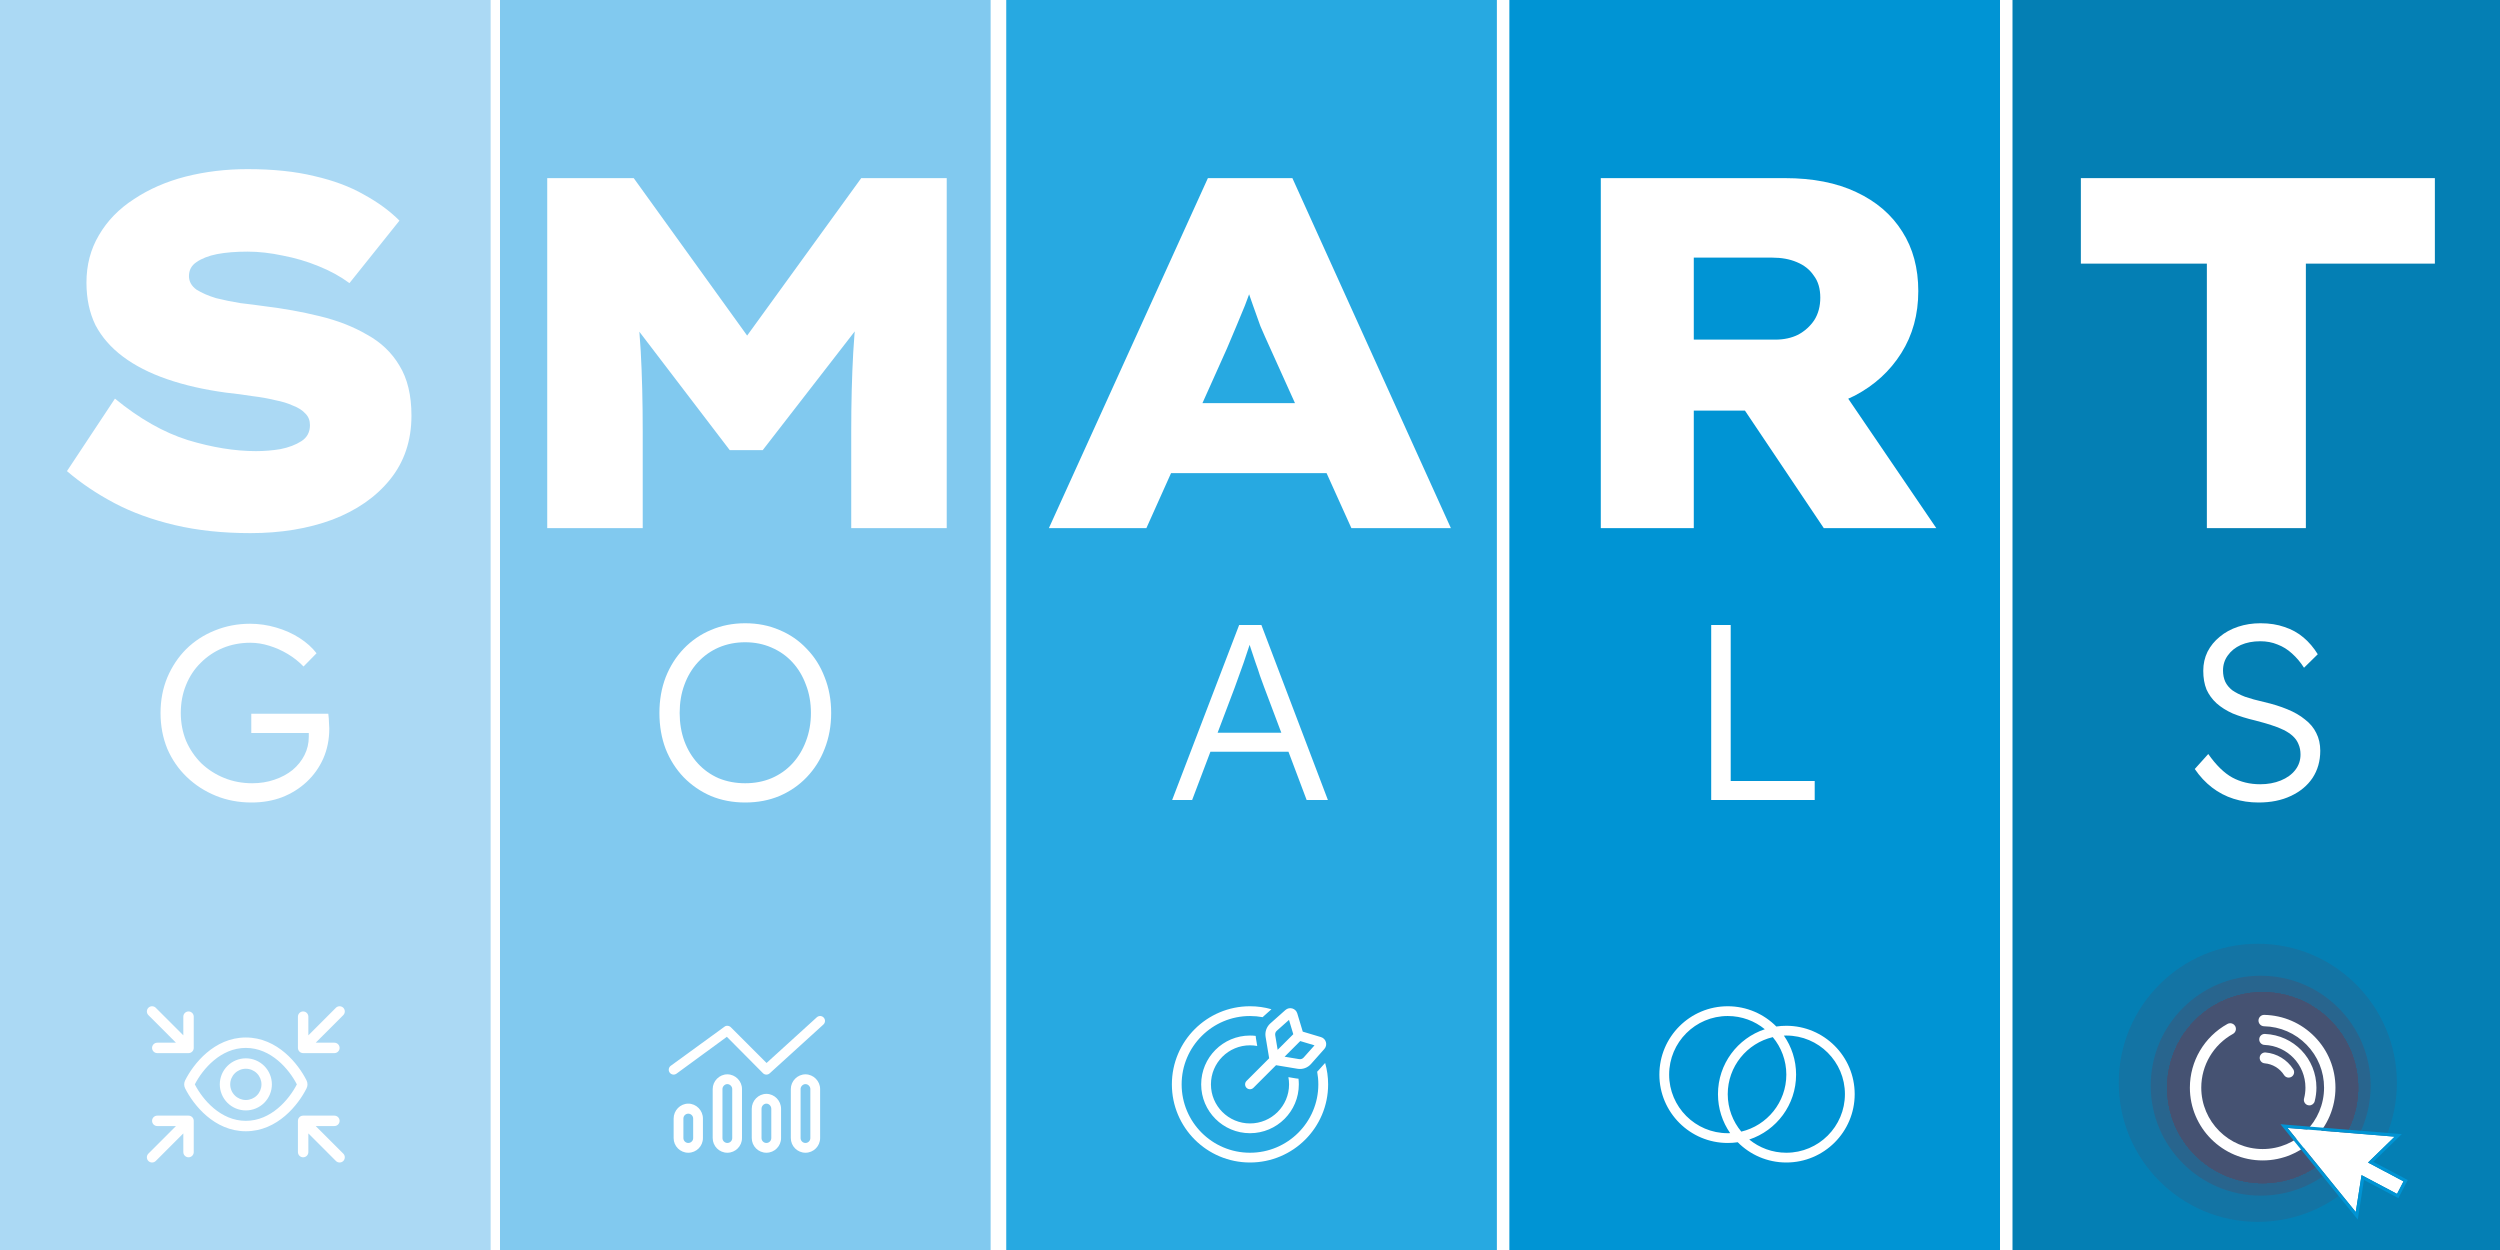 <svg width="800" height="400" viewBox="0 0 800 400" fill="none" xmlns="http://www.w3.org/2000/svg">
<g clip-path="url(#clip0_341_2424)">
<rect width="800" height="400" fill="white"/>
<rect width="157" height="400" fill="#ABD9F4"/>
<rect x="160" width="157" height="400" fill="#81C9EF"/>
<rect x="322" width="157" height="400" fill="#27A9E1"/>
<rect x="483" width="157" height="400" fill="#0094D4"/>
<rect x="644" width="157" height="400" fill="#047FB4"/>
<path d="M80.146 170.6C71.292 170.6 63.239 169.747 55.986 168.04C48.732 166.333 42.279 163.987 36.626 161C30.972 158.013 25.906 154.6 21.426 150.76L36.786 127.56C44.572 133.96 52.359 138.387 60.146 140.84C67.932 143.187 75.186 144.36 81.906 144.36C84.572 144.36 87.186 144.147 89.746 143.72C92.412 143.187 94.652 142.333 96.466 141.16C98.279 139.987 99.186 138.28 99.186 136.04C99.186 134.547 98.706 133.32 97.746 132.36C96.786 131.293 95.452 130.44 93.746 129.8C92.146 129.053 90.226 128.467 87.986 128.04C85.852 127.507 83.452 127.08 80.786 126.76C78.119 126.333 75.292 125.96 72.306 125.64C65.266 124.68 58.972 123.24 53.426 121.32C47.879 119.4 43.186 117 39.346 114.12C35.506 111.24 32.572 107.88 30.546 104.04C28.626 100.093 27.666 95.56 27.666 90.44C27.666 84.787 28.999 79.72 31.666 75.24C34.332 70.653 38.066 66.813 42.866 63.72C47.666 60.52 53.159 58.12 59.346 56.52C65.639 54.92 72.252 54.12 79.186 54.12C87.399 54.12 94.546 54.867 100.626 56.36C106.706 57.747 111.986 59.72 116.466 62.28C120.946 64.733 124.732 67.507 127.826 70.6L111.826 90.6C108.946 88.467 105.639 86.653 101.906 85.16C98.279 83.667 94.492 82.547 90.546 81.8C86.599 80.947 82.812 80.52 79.186 80.52C75.452 80.52 72.199 80.787 69.426 81.32C66.759 81.853 64.572 82.707 62.866 83.88C61.266 84.947 60.466 86.44 60.466 88.36C60.466 90.067 61.266 91.507 62.866 92.68C64.572 93.747 66.652 94.653 69.106 95.4C71.666 96.04 74.279 96.573 76.946 97C79.719 97.32 82.226 97.64 84.466 97.96C90.652 98.707 96.572 99.773 102.226 101.16C107.986 102.547 113.052 104.52 117.426 107.08C121.906 109.533 125.372 112.84 127.826 117C130.386 121.16 131.666 126.493 131.666 133C131.666 141 129.372 147.827 124.786 153.48C120.306 159.027 114.172 163.293 106.386 166.28C98.599 169.16 89.852 170.6 80.146 170.6Z" fill="white"/>
<path d="M80.493 256.8C76.386 256.8 72.573 256.08 69.053 254.64C65.533 253.2 62.44 251.2 59.773 248.64C57.106 246.08 55.026 243.067 53.533 239.6C52.093 236.08 51.373 232.267 51.373 228.16C51.373 224.053 52.093 220.267 53.533 216.8C55.026 213.28 57.053 210.24 59.613 207.68C62.227 205.12 65.266 203.147 68.733 201.76C72.253 200.32 76.013 199.6 80.013 199.6C82.84 199.6 85.613 200 88.333 200.8C91.106 201.6 93.613 202.72 95.853 204.16C98.093 205.6 99.906 207.227 101.293 209.04L97.133 213.28C95.64 211.733 93.96 210.4 92.093 209.28C90.227 208.16 88.253 207.28 86.173 206.64C84.147 206 82.12 205.68 80.093 205.68C76.947 205.68 74.013 206.24 71.293 207.36C68.626 208.48 66.28 210.053 64.253 212.08C62.227 214.053 60.653 216.427 59.533 219.2C58.413 221.92 57.853 224.907 57.853 228.16C57.853 231.307 58.413 234.267 59.533 237.04C60.706 239.76 62.333 242.16 64.413 244.24C66.546 246.267 69 247.84 71.773 248.96C74.546 250.08 77.533 250.64 80.733 250.64C83.24 250.64 85.587 250.267 87.773 249.52C90.013 248.773 91.96 247.733 93.613 246.4C95.266 245.013 96.546 243.413 97.453 241.6C98.36 239.787 98.813 237.84 98.813 235.76V232.96L100.093 234.56H80.413V228.4H105.053C105.106 228.827 105.16 229.333 105.213 229.92C105.266 230.453 105.293 231.013 105.293 231.6C105.346 232.133 105.373 232.64 105.373 233.12C105.373 236.587 104.733 239.787 103.453 242.72C102.173 245.6 100.386 248.107 98.093 250.24C95.853 252.32 93.24 253.947 90.253 255.12C87.266 256.24 84.013 256.8 80.493 256.8Z" fill="white"/>
<path d="M238.454 256.8C234.507 256.8 230.854 256.107 227.494 254.72C224.187 253.28 221.28 251.28 218.774 248.72C216.32 246.16 214.4 243.147 213.014 239.68C211.68 236.16 211.014 232.32 211.014 228.16C211.014 224 211.68 220.187 213.014 216.72C214.4 213.2 216.32 210.16 218.774 207.6C221.28 204.987 224.187 202.987 227.494 201.6C230.854 200.16 234.507 199.44 238.454 199.44C242.454 199.44 246.107 200.16 249.414 201.6C252.774 202.987 255.68 204.987 258.134 207.6C260.64 210.16 262.56 213.2 263.894 216.72C265.28 220.187 265.974 224 265.974 228.16C265.974 232.267 265.28 236.08 263.894 239.6C262.56 243.067 260.64 246.107 258.134 248.72C255.68 251.28 252.774 253.28 249.414 254.72C246.107 256.107 242.454 256.8 238.454 256.8ZM238.454 250.64C241.494 250.64 244.294 250.107 246.854 249.04C249.467 247.92 251.707 246.347 253.574 244.32C255.44 242.293 256.88 239.92 257.894 237.2C258.96 234.427 259.494 231.413 259.494 228.16C259.494 224.853 258.96 221.84 257.894 219.12C256.88 216.347 255.44 213.947 253.574 211.92C251.707 209.893 249.467 208.32 246.854 207.2C244.294 206.08 241.494 205.52 238.454 205.52C235.414 205.52 232.587 206.08 229.974 207.2C227.414 208.32 225.2 209.893 223.334 211.92C221.467 213.947 220.027 216.347 219.014 219.12C218 221.84 217.494 224.853 217.494 228.16C217.494 231.413 218 234.427 219.014 237.2C220.027 239.92 221.467 242.293 223.334 244.32C225.2 246.347 227.414 247.92 229.974 249.04C232.587 250.107 235.414 250.64 238.454 250.64Z" fill="white"/>
<path d="M375.086 256L396.526 200H403.646L424.926 256H418.126L404.446 219.68C404.073 218.667 403.646 217.493 403.166 216.16C402.739 214.773 402.259 213.36 401.726 211.92C401.246 210.427 400.766 208.987 400.286 207.6C399.859 206.213 399.459 204.987 399.086 203.92H400.686C400.259 205.253 399.806 206.613 399.326 208C398.899 209.333 398.446 210.693 397.966 212.08C397.486 213.413 397.006 214.747 396.526 216.08C396.046 217.413 395.566 218.747 395.086 220.08L381.486 256H375.086ZM384.206 240.56L386.526 234.48H413.006L415.566 240.56H384.206Z" fill="white"/>
<path d="M547.584 256V200H553.824V249.92H580.704V256H547.584Z" fill="white"/>
<path d="M722.724 256.8C719.897 256.8 717.231 256.4 714.724 255.6C712.217 254.8 709.924 253.6 707.844 252C705.764 250.4 703.924 248.427 702.324 246.08L706.644 241.28C709.151 244.853 711.711 247.36 714.324 248.8C716.991 250.24 719.977 250.96 723.284 250.96C725.684 250.96 727.871 250.56 729.844 249.76C731.817 248.96 733.364 247.84 734.484 246.4C735.604 244.96 736.164 243.307 736.164 241.44C736.164 240.213 735.951 239.12 735.524 238.16C735.151 237.2 734.564 236.347 733.764 235.6C732.964 234.853 731.977 234.187 730.804 233.6C729.631 233.013 728.271 232.48 726.724 232C725.231 231.52 723.551 231.04 721.684 230.56C718.964 229.92 716.564 229.173 714.484 228.32C712.457 227.413 710.724 226.32 709.284 225.04C707.897 223.76 706.831 222.293 706.084 220.64C705.391 218.933 705.044 216.933 705.044 214.64C705.044 212.453 705.497 210.427 706.404 208.56C707.364 206.693 708.671 205.093 710.324 203.76C711.977 202.373 713.924 201.307 716.164 200.56C718.404 199.813 720.804 199.44 723.364 199.44C726.244 199.44 728.804 199.84 731.044 200.64C733.337 201.387 735.364 202.507 737.124 204C738.884 205.493 740.404 207.28 741.684 209.36L737.284 213.68C736.164 211.92 734.884 210.4 733.444 209.12C732.057 207.84 730.511 206.88 728.804 206.24C727.151 205.547 725.311 205.2 723.284 205.2C720.937 205.2 718.857 205.6 717.044 206.4C715.284 207.2 713.897 208.32 712.884 209.76C711.871 211.147 711.364 212.747 711.364 214.56C711.364 215.893 711.604 217.093 712.084 218.16C712.564 219.173 713.311 220.08 714.324 220.88C715.391 221.627 716.751 222.32 718.404 222.96C720.111 223.547 722.137 224.107 724.484 224.64C727.257 225.28 729.737 226.053 731.924 226.96C734.164 227.867 736.057 228.96 737.604 230.24C739.204 231.467 740.404 232.907 741.204 234.56C742.057 236.213 742.484 238.107 742.484 240.24C742.484 243.547 741.657 246.453 740.004 248.96C738.351 251.413 736.031 253.333 733.044 254.72C730.111 256.107 726.671 256.8 722.724 256.8Z" fill="white"/>
<path d="M175.113 169V57H202.793L249.353 121.64L228.873 121.48L275.593 57H302.953V169H272.393V138.12C272.393 128.947 272.606 120.52 273.033 112.84C273.459 105.053 274.313 97.213 275.593 89.32L278.793 99.24L244.073 144.04H233.513L198.953 98.76L202.473 89.32C203.753 97 204.606 104.68 205.033 112.36C205.459 120.04 205.673 128.627 205.673 138.12V169H175.113Z" fill="white"/>
<path d="M335.644 169L386.524 57H413.564L464.284 169H432.444L406.524 111.56C405.351 109 404.284 106.6 403.324 104.36C402.471 102.013 401.671 99.773 400.924 97.64C400.178 95.507 399.431 93.373 398.684 91.24C398.044 89 397.404 86.707 396.764 84.36L402.684 84.2C401.938 86.76 401.244 89.16 400.604 91.4C399.964 93.533 399.218 95.667 398.364 97.8C397.511 99.933 396.604 102.12 395.644 104.36C394.684 106.6 393.671 109 392.604 111.56L366.844 169H335.644ZM359.964 151.4L369.564 129H430.204L436.444 151.4H359.964Z" fill="white"/>
<path d="M512.253 169V57H571.133C580.093 57 587.72 58.493 594.013 61.48C600.413 64.467 605.32 68.68 608.733 74.12C612.146 79.453 613.853 85.8 613.853 93.16C613.853 100.627 612.04 107.24 608.413 113C604.786 118.76 599.826 123.293 593.533 126.6C587.24 129.8 580.093 131.4 572.093 131.4H542.013V169H512.253ZM583.613 169L549.693 118.44L582.493 114.44L619.613 169H583.613ZM542.013 108.68H568.093C570.866 108.68 573.32 108.147 575.453 107.08C577.586 105.907 579.293 104.36 580.573 102.44C581.853 100.413 582.493 98.013 582.493 95.24C582.493 92.36 581.8 90.013 580.413 88.2C579.133 86.28 577.32 84.84 574.973 83.88C572.733 82.92 570.12 82.44 567.133 82.44H542.013V108.68Z" fill="white"/>
<path d="M706.196 169V84.36H665.876V57H779.156V84.36H737.876V169H706.196Z" fill="white"/>
<path d="M49.839 322.484C49.193 321.839 48.13 321.839 47.484 322.484C46.839 323.13 46.839 324.193 47.484 324.839L56.309 333.664H50.329C49.412 333.664 48.662 334.414 48.662 335.331C48.662 336.248 49.412 336.998 50.329 336.998H60.331C61.248 336.998 61.998 336.248 61.998 335.331V325.329C61.998 324.412 61.248 323.662 60.331 323.662C59.414 323.662 58.664 324.412 58.664 325.329V331.309L49.839 322.484ZM107.497 322.484L98.672 331.309V325.329C98.672 324.412 97.922 323.662 97.005 323.662C96.088 323.662 95.338 324.412 95.338 325.329V335.331C95.338 336.248 96.088 336.998 97.005 336.998H107.007C107.924 336.998 108.674 336.248 108.674 335.331C108.674 334.414 107.924 333.664 107.007 333.664H101.027L109.852 324.839C110.498 324.193 110.498 323.13 109.852 322.484C109.206 321.839 108.143 321.839 107.497 322.484ZM78.668 358.669C70.614 358.669 64.853 351.897 62.342 347C64.853 342.103 70.614 335.331 78.668 335.331C86.722 335.331 92.483 342.103 94.994 347C92.483 351.897 86.722 358.669 78.668 358.669ZM78.668 331.997C68.531 331.997 61.852 340.499 59.237 345.739C58.841 346.531 58.841 347.458 59.237 348.261C61.852 353.501 68.531 362.003 78.668 362.003C88.806 362.003 95.484 353.501 98.099 348.261C98.495 347.469 98.495 346.542 98.099 345.739C95.484 340.499 88.806 331.997 78.668 331.997ZM107.497 371.516C108.143 372.161 109.206 372.161 109.852 371.516C110.498 370.87 110.498 369.807 109.852 369.161L101.027 360.336H107.007C107.924 360.336 108.674 359.586 108.674 358.669C108.674 357.752 107.924 357.002 107.007 357.002H97.005C96.088 357.002 95.338 357.752 95.338 358.669V368.671C95.338 369.588 96.088 370.338 97.005 370.338C97.922 370.338 98.672 369.588 98.672 368.671V362.691L107.497 371.516ZM47.484 369.161C46.839 369.807 46.839 370.87 47.484 371.516C48.13 372.161 49.193 372.161 49.839 371.516L58.664 362.691V368.671C58.664 369.588 59.414 370.338 60.331 370.338C61.248 370.338 61.998 369.588 61.998 368.671V358.669C61.998 357.752 61.248 357.002 60.331 357.002H50.329C49.412 357.002 48.662 357.752 48.662 358.669C48.662 359.586 49.412 360.336 50.329 360.336H56.309L47.484 369.161ZM73.667 347C73.667 345.674 74.194 344.402 75.132 343.464C76.07 342.526 77.342 341.999 78.668 341.999C79.994 341.999 81.266 342.526 82.204 343.464C83.142 344.402 83.669 345.674 83.669 347C83.669 348.326 83.142 349.598 82.204 350.536C81.266 351.474 79.994 352.001 78.668 352.001C77.342 352.001 76.07 351.474 75.132 350.536C74.194 349.598 73.667 348.326 73.667 347ZM87.003 347C87.003 344.789 86.125 342.669 84.562 341.106C82.999 339.543 80.879 338.665 78.668 338.665C76.457 338.665 74.337 339.543 72.774 341.106C71.211 342.669 70.333 344.789 70.333 347C70.333 349.211 71.211 351.331 72.774 352.894C74.337 354.457 76.457 355.335 78.668 355.335C80.879 355.335 82.999 354.457 84.562 352.894C86.125 351.331 87.003 349.211 87.003 347Z" fill="white"/>
<circle cx="722.5" cy="346.5" r="44.5" fill="#455272" fill-opacity="0.24"/>
<circle cx="723.419" cy="347.419" r="35.186" fill="#455272" fill-opacity="0.43"/>
<circle cx="724.05" cy="348.05" r="30.7" fill="url(#paint0_radial_341_2424)"/>
<path d="M740.695 331.751C736.414 327.38 730.692 324.898 724.583 324.762C723.584 324.721 722.739 325.536 722.716 326.544C722.706 327.03 722.885 327.492 723.221 327.844C723.558 328.195 724.011 328.395 724.498 328.406C729.652 328.52 734.479 330.614 738.091 334.302C741.708 337.996 743.7 342.877 743.7 348.048C743.7 358.881 734.887 367.695 724.053 367.695C713.22 367.695 704.406 358.881 704.406 348.048C704.406 340.901 708.294 334.309 714.554 330.845C715.433 330.359 715.753 329.248 715.266 328.368C714.945 327.788 714.333 327.428 713.67 327.428C713.363 327.428 713.059 327.507 712.789 327.656C705.37 331.762 700.761 339.576 700.761 348.048C700.761 360.891 711.21 371.34 724.053 371.34C736.896 371.34 747.345 360.891 747.345 348.048C747.345 341.918 744.983 336.13 740.695 331.751Z" fill="white"/>
<path d="M724.782 330.861C723.802 330.818 722.993 331.573 722.953 332.543C722.933 333.012 723.097 333.461 723.415 333.806C723.733 334.152 724.166 334.353 724.635 334.372C731.984 334.679 737.741 340.686 737.741 348.048C737.741 349.226 737.592 350.394 737.297 351.521C737.178 351.975 737.243 352.448 737.48 352.853C737.717 353.258 738.098 353.547 738.552 353.666C738.698 353.704 738.847 353.723 738.998 353.723C739.796 353.723 740.494 353.183 740.697 352.41C741.068 350.993 741.256 349.526 741.256 348.049C741.256 338.796 734.019 331.246 724.782 330.861Z" fill="white"/>
<path d="M733.844 342.165C731.901 339.099 728.588 337.091 724.984 336.794C724.936 336.79 724.886 336.788 724.837 336.788C723.939 336.788 723.178 337.49 723.105 338.387C723.067 338.85 723.211 339.301 723.512 339.656C723.813 340.011 724.234 340.227 724.698 340.265C727.221 340.473 729.54 341.88 730.902 344.029C731.223 344.536 731.773 344.838 732.374 344.838C732.703 344.838 733.025 344.745 733.304 344.568C733.698 344.319 733.97 343.932 734.072 343.478C734.174 343.024 734.093 342.558 733.844 342.165Z" fill="white"/>
<g clip-path="url(#clip1_341_2424)">
<path d="M263.59 325.637C264.176 326.275 264.127 327.263 263.492 327.844L246.305 343.465C245.68 344.031 244.732 344.012 244.146 343.416L232.594 331.775L216.481 343.572C215.783 344.08 214.806 343.934 214.299 343.23C213.791 342.537 213.946 341.561 214.644 341.053L231.832 328.549C232.369 328.097 233.307 328.164 233.854 328.708L245.299 340.154L261.383 325.531C262.027 324.951 263.014 324.998 263.59 325.637ZM224.938 357.937V364.187C224.938 366.775 222.839 368.875 220.25 368.875C217.661 368.875 215.563 366.775 215.563 364.187V357.937C215.563 355.35 217.661 353.162 220.25 353.162C222.839 353.162 224.938 355.35 224.938 357.937ZM221.813 364.187V357.937C221.813 357.078 221.113 356.375 220.25 356.375C219.387 356.375 218.688 357.078 218.688 357.937V364.187C218.688 365.047 219.387 365.75 220.25 365.75C221.113 365.75 221.813 365.047 221.813 364.187ZM228.062 348.475C228.062 345.975 230.162 343.787 232.75 343.787C235.338 343.787 237.438 345.975 237.438 348.475V364.187C237.438 366.775 235.338 368.875 232.75 368.875C230.162 368.875 228.062 366.775 228.062 364.187V348.475ZM232.75 346.912C231.891 346.912 231.188 347.703 231.188 348.475V364.187C231.188 365.047 231.891 365.75 232.75 365.75C233.609 365.75 234.312 365.047 234.312 364.187V348.475C234.312 347.703 233.609 346.912 232.75 346.912ZM249.938 354.812V364.187C249.938 366.775 247.838 368.875 245.25 368.875C242.662 368.875 240.563 366.775 240.563 364.187V354.812C240.563 352.225 242.662 350.037 245.25 350.037C247.838 350.037 249.938 352.225 249.938 354.812ZM246.812 364.187V354.812C246.812 353.953 246.109 353.162 245.25 353.162C244.391 353.162 243.688 353.953 243.688 354.812V364.187C243.688 365.047 244.391 365.75 245.25 365.75C246.109 365.75 246.812 365.047 246.812 364.187ZM253.062 348.475C253.062 345.975 255.162 343.787 257.75 343.787C260.338 343.787 262.438 345.975 262.438 348.475V364.187C262.438 366.775 260.338 368.875 257.75 368.875C255.162 368.875 253.062 366.775 253.062 364.187V348.475ZM257.75 346.912C256.891 346.912 256.188 347.703 256.188 348.475V364.187C256.188 365.047 256.891 365.75 257.75 365.75C258.609 365.75 259.312 365.047 259.312 364.187V348.475C259.312 347.703 258.609 346.912 257.75 346.912Z" fill="white"/>
</g>
<g clip-path="url(#clip2_341_2424)">
<path d="M406.865 322.957C404.687 322.332 402.383 322 400 322C386.191 322 375 333.191 375 347C375 360.809 386.191 372 400 372C413.809 372 425 360.809 425 347C425 344.617 424.668 342.312 424.043 340.135L421.816 342.615C421.709 342.732 421.611 342.84 421.494 342.947C421.738 344.266 421.865 345.613 421.865 347C421.865 359.08 412.07 368.875 399.99 368.875C387.91 368.875 378.125 359.08 378.125 347C378.125 334.92 387.92 325.125 400 325.125C401.387 325.125 402.744 325.252 404.053 325.496C404.16 325.389 404.268 325.281 404.385 325.174L406.865 322.957ZM401.816 331.482C401.221 331.414 400.615 331.375 400 331.375C391.367 331.375 384.375 338.367 384.375 347C384.375 355.633 391.367 362.625 400 362.625C408.633 362.625 415.625 355.633 415.625 347C415.625 346.385 415.586 345.779 415.518 345.184C415.254 345.164 414.99 345.135 414.727 345.096L412.285 344.686C412.422 345.438 412.5 346.209 412.5 347C412.5 353.904 406.904 359.5 400 359.5C393.096 359.5 387.5 353.904 387.5 347C387.5 340.096 393.096 334.5 400 334.5C400.791 334.5 401.563 334.578 402.314 334.715L401.904 332.273C401.855 332.01 401.826 331.746 401.816 331.482ZM408.35 340.867L415.225 342.01C416.816 342.273 418.428 341.707 419.502 340.496L423.789 335.672C424.932 334.393 424.355 332.361 422.715 331.873L416.885 330.125L415.127 324.285C414.639 322.645 412.607 322.068 411.328 323.211L406.504 327.498C405.303 328.572 404.727 330.184 404.99 331.775L406.133 338.65L398.887 345.896C398.281 346.502 398.281 347.498 398.887 348.104C399.492 348.709 400.488 348.709 401.094 348.104L408.34 340.857L408.35 340.867ZM411.064 338.152L416.074 333.143L420.645 334.51L417.168 338.416C416.807 338.816 416.27 339.012 415.742 338.924L411.064 338.143V338.152ZM413.857 330.936L408.848 335.945L408.066 331.268C407.979 330.74 408.164 330.203 408.574 329.842L412.48 326.365L413.848 330.936H413.857Z" fill="white"/>
</g>
<g clip-path="url(#clip3_341_2424)">
<path d="M553.656 362.605C551.195 359.07 549.75 354.764 549.75 350.125C549.75 340.447 556.029 332.244 564.74 329.354C561.508 326.707 557.377 325.125 552.875 325.125C542.523 325.125 534.125 333.523 534.125 343.875C534.125 354.227 542.523 362.625 552.875 362.625C553.139 362.625 553.402 362.615 553.656 362.605ZM557.211 362.117C565.473 360.164 571.625 352.732 571.625 343.875C571.625 339.314 569.994 335.135 567.289 331.883C559.027 333.836 552.875 341.268 552.875 350.125C552.875 354.686 554.506 358.865 557.211 362.117ZM556.078 365.516C555.033 365.672 553.959 365.75 552.875 365.75C540.795 365.75 531 355.955 531 343.875C531 331.795 540.795 322 552.875 322C558.959 322 564.457 324.48 568.422 328.484C569.467 328.328 570.531 328.25 571.625 328.25C583.705 328.25 593.5 338.045 593.5 350.125C593.5 362.205 583.705 372 571.625 372C565.541 372 560.043 369.52 556.078 365.516ZM570.844 331.395C573.305 334.939 574.75 339.236 574.75 343.875C574.75 353.553 568.471 361.756 559.76 364.646C562.992 367.293 567.123 368.875 571.625 368.875C581.977 368.875 590.375 360.477 590.375 350.125C590.375 339.773 581.977 331.375 571.625 331.375C571.361 331.375 571.098 331.385 570.844 331.395Z" fill="white"/>
</g>
<g filter="url(#filter0_d_341_2424)">
<path fill-rule="evenodd" clip-rule="evenodd" d="M757.768 371.016L766.301 362.731L732 359.939L753.843 386.859L755.692 375.037L767.054 381.051L769.13 377.029L757.768 371.016Z" fill="white"/>
<path d="M758.61 370.896L766.649 363.09L767.44 362.322L766.341 362.233L732.041 359.441L730.875 359.346L731.612 360.254L753.454 387.174L754.163 388.048L754.337 386.937L756.077 375.807L766.82 381.493L767.266 381.729L767.498 381.28L769.574 377.259L769.802 376.819L769.364 376.587L758.61 370.896Z" stroke="#0094D4"/>
</g>
</g>
<defs>
<filter id="filter0_d_341_2424" x="726.75" y="356.752" width="46.723" height="36.484" filterUnits="userSpaceOnUse" color-interpolation-filters="sRGB">
<feFlood flood-opacity="0" result="BackgroundImageFix"/>
<feColorMatrix in="SourceAlpha" type="matrix" values="0 0 0 0 0 0 0 0 0 0 0 0 0 0 0 0 0 0 127 0" result="hardAlpha"/>
<feOffset dy="1"/>
<feGaussianBlur stdDeviation="1.5"/>
<feColorMatrix type="matrix" values="0 0 0 0 0 0 0 0 0 0 0 0 0 0 0 0 0 0 0.2 0"/>
<feBlend mode="normal" in2="BackgroundImageFix" result="effect1_dropShadow_341_2424"/>
<feBlend mode="normal" in="SourceGraphic" in2="effect1_dropShadow_341_2424" result="shape"/>
</filter>
<radialGradient id="paint0_radial_341_2424" cx="0" cy="0" r="1" gradientUnits="userSpaceOnUse" gradientTransform="translate(724.05 348.05) rotate(90) scale(30.7)">
<stop offset="1" stop-color="#455272"/>
<stop offset="1" stop-color="#455272" stop-opacity="0"/>
</radialGradient>
<clipPath id="clip0_341_2424">
<rect width="800" height="400" fill="white"/>
</clipPath>
<clipPath id="clip1_341_2424">
<rect width="50" height="50" fill="white" transform="translate(214 322)"/>
</clipPath>
<clipPath id="clip2_341_2424">
<rect width="50" height="50" fill="white" transform="translate(375 322)"/>
</clipPath>
<clipPath id="clip3_341_2424">
<rect width="62.5" height="50" fill="white" transform="translate(531 322)"/>
</clipPath>
</defs>
</svg>
